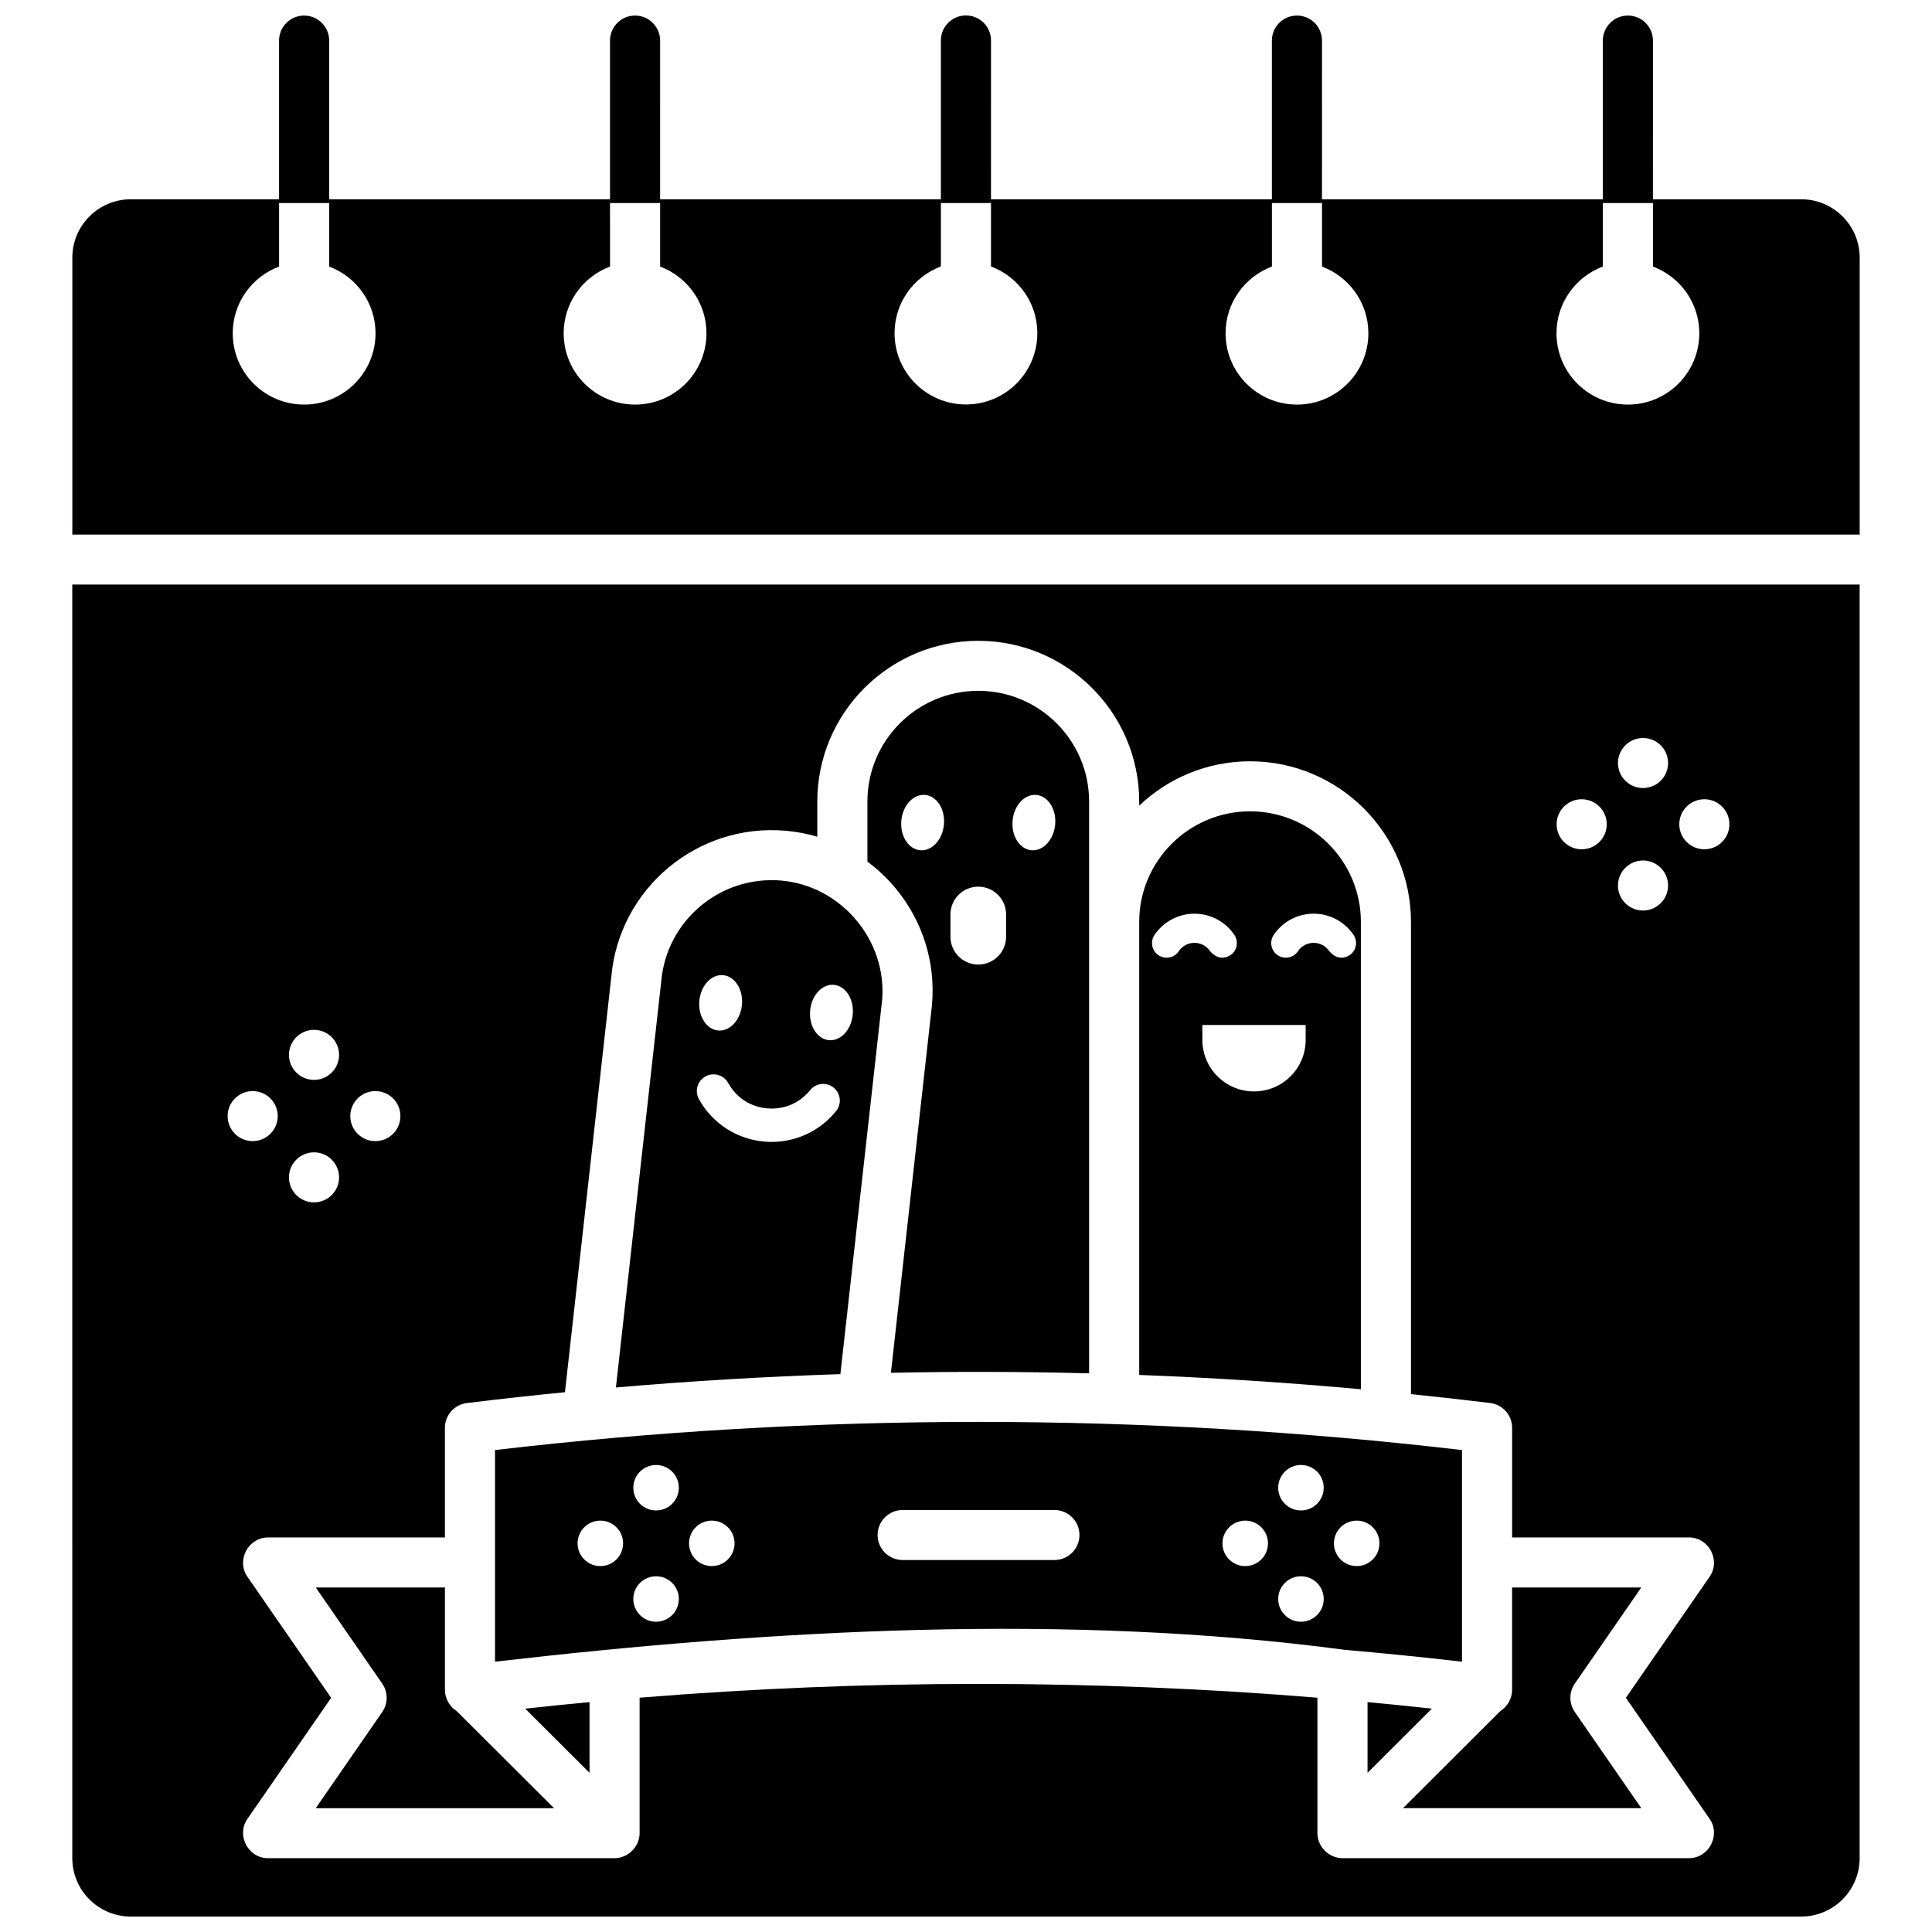 <?xml version="1.0" encoding="UTF-8"?>
<!-- Uploaded to: ICON Repo, www.iconrepo.com, Generator: ICON Repo Mixer Tools -->
<svg width="800px" height="800px" version="1.1" viewBox="144 144 512 512" xmlns="http://www.w3.org/2000/svg">
 <defs>
  <clipPath id="b">
   <path d="m163 148.09h474v137.91h-474z"/>
  </clipPath>
  <clipPath id="a">
   <path d="m163 298h474v353.9h-474z"/>
  </clipPath>
 </defs>
 <g clip-path="url(#b)">
  <path d="m621.34 196.81h-39.297l0.004-42.055c0-3.66-2.973-6.629-6.641-6.629-3.668 0-6.641 2.969-6.641 6.629v42.055h-74.426l0.004-42.055c0-3.66-2.973-6.629-6.641-6.629s-6.641 2.969-6.641 6.629v42.055h-74.441l0.004-42.086c0-3.66-2.973-6.629-6.641-6.629s-6.641 2.969-6.641 6.629v42.086h-74.406l0.004-42.055c0-3.66-2.973-6.629-6.641-6.629s-6.641 2.969-6.641 6.629v42.055h-74.426v-42.055c0-3.66-2.973-6.629-6.641-6.629-3.668 0-6.641 2.969-6.641 6.629v42.055h-39.289c-8.543 0-15.496 6.938-15.496 15.469v73.383h473.67v-73.383c0-8.531-6.949-15.469-15.496-15.469zm-396.74 54.41c-10.449 0-18.922-8.461-18.922-18.898 0-8.102 5.113-14.992 12.281-17.68v-16.828h13.277v16.832c7.172 2.688 12.285 9.578 12.285 17.68 0 10.434-8.469 18.895-18.922 18.895zm87.703 0c-10.449 0-18.922-8.461-18.922-18.898 0-8.102 5.113-14.992 12.285-17.68l-0.004-16.828h13.277v16.832c7.172 2.688 12.281 9.578 12.281 17.68 0.004 10.434-8.469 18.895-18.918 18.895zm87.684-0.031c-10.449 0-18.922-8.461-18.922-18.898 0-8.102 5.113-14.988 12.281-17.676v-16.801h13.277v16.801c7.172 2.688 12.281 9.578 12.281 17.676 0.004 10.438-8.465 18.898-18.918 18.898zm87.723 0.031c-10.449 0-18.922-8.461-18.922-18.898 0-8.102 5.113-14.992 12.281-17.68v-16.828h13.277v16.832c7.172 2.688 12.285 9.578 12.285 17.68 0 10.434-8.473 18.895-18.922 18.895zm87.699 0c-10.449 0-18.922-8.461-18.922-18.898 0-8.102 5.113-14.992 12.281-17.68l0.004-16.828h13.277v16.832c7.172 2.688 12.285 9.578 12.285 17.68-0.004 10.434-8.473 18.895-18.926 18.895z"/>
 </g>
 <path d="m227.68 564.7 17.613 25.473c1.566 2.266 1.566 5.266 0 7.535l-17.617 25.477h63.148l-25.816-25.75c-1.902-1.195-3.098-3.352-3.098-5.602v-27.133z"/>
 <path d="m377.77 409.06c1.352-15.871-10.863-30.32-26.707-31.699-16.129-1.402-30.41 10.551-31.824 26.66-0.004 0.051-0.008 0.105-0.016 0.156l-12 107.52c19.797-1.707 39.633-2.891 59.488-3.539zm-19.074 2.769c0.355-4.047 3.172-7.109 6.289-6.836 3.117 0.273 5.359 3.773 5.004 7.824-0.355 4.047-3.172 7.109-6.289 6.84-3.117-0.277-5.356-3.781-5.004-7.828zm-29.363-2.566c0.355-4.047 3.172-7.109 6.289-6.836 3.117 0.273 5.359 3.773 5.004 7.824-0.355 4.047-3.172 7.109-6.289 6.84-3.117-0.277-5.359-3.777-5.004-7.828zm36.254 29.172c-4.191 5.207-10.477 8.184-17.102 8.184-0.645 0-1.285-0.027-1.934-0.082-7.324-0.641-13.805-4.856-17.336-11.277-1.176-2.141-0.395-4.824 1.75-6 2.141-1.172 4.832-0.395 6.012 1.746 2.141 3.887 5.91 6.34 10.352 6.727 4.445 0.379 8.582-1.375 11.363-4.832 1.531-1.902 4.316-2.207 6.223-0.676 1.898 1.531 2.203 4.309 0.672 6.211z"/>
 <path d="m381.17 379.21c7.324 8.715 10.809 19.754 9.816 31.086-0.004 0.051-0.008 0.102-0.016 0.156l-10.867 97.352c17.504-0.363 35.016-0.312 52.52 0.145v-151.54c0-16.172-13.176-29.332-29.375-29.332-16.195 0-29.375 13.16-29.375 29.332v15.934c2.66 1.973 5.113 4.262 7.297 6.863zm31.172-17.707c0.355-4.047 3.172-7.109 6.289-6.84 3.117 0.273 5.359 3.773 5.004 7.824-0.355 4.047-3.172 7.109-6.289 6.84-3.117-0.273-5.359-3.773-5.004-7.824zm-16.461 24.832c0-4.062 3.301-7.359 7.371-7.359s7.371 3.297 7.371 7.359v5.922c0 4.062-3.301 7.359-7.371 7.359s-7.371-3.297-7.371-7.359zm-13.02-24.832c0.355-4.047 3.172-7.109 6.289-6.84 3.117 0.273 5.359 3.773 5.004 7.824-0.355 4.047-3.172 7.109-6.289 6.84-3.117-0.273-5.356-3.773-5.004-7.824z"/>
 <path d="m504.65 388.34c0-16.172-13.176-29.328-29.375-29.328-16.195 0-29.375 13.156-29.375 29.328v120.03c19.609 0.75 39.199 2.012 58.746 3.793v-123.82zm-44.113 5.531c-1.699 0-3.211 0.805-4.148 2.211-1.191 1.773-3.598 2.25-5.371 1.062-1.777-1.188-2.254-3.59-1.066-5.363 2.367-3.531 6.324-5.641 10.59-5.641 4.266 0 8.223 2.109 10.586 5.644 1.191 1.773 0.711 4.176-1.066 5.363-1.938 1.141-3.727 0.785-5.371-1.066-0.941-1.406-2.457-2.211-4.152-2.211zm29.477 25.703c0 7.547-6.129 13.664-13.688 13.664-7.559 0-13.688-6.117-13.688-13.664v-3.945h27.371zm11.629-22.43c-1.938 1.141-3.727 0.785-5.371-1.066-0.941-1.402-2.453-2.207-4.148-2.207-1.695 0-3.211 0.805-4.148 2.207-1.188 1.777-3.594 2.25-5.371 1.066-1.777-1.188-2.258-3.59-1.066-5.363 2.367-3.535 6.324-5.644 10.586-5.644 4.266 0 8.223 2.109 10.59 5.644 1.184 1.773 0.707 4.176-1.07 5.363z"/>
 <path d="m300.23 613.81v-18.734c-5.688 0.535-11.367 1.109-17.047 1.734z"/>
 <path d="m506.41 595.08v18.738l17.047-17.004c-5.68-0.625-11.359-1.203-17.047-1.734z"/>
 <g clip-path="url(#a)">
  <path d="m163.16 636.44c0 8.527 6.949 15.465 15.492 15.465h442.68c8.543 0 15.492-6.938 15.492-15.469v-337.52h-473.67zm432.51-280.63c3.668 0 6.641 2.969 6.641 6.629s-2.973 6.629-6.641 6.629-6.641-2.969-6.641-6.629c0.004-3.66 2.977-6.629 6.641-6.629zm-16.254-16.23c3.668 0 6.641 2.969 6.641 6.629s-2.973 6.629-6.641 6.629-6.641-2.969-6.641-6.629c0.004-3.66 2.973-6.629 6.641-6.629zm0 32.461c3.668 0 6.641 2.969 6.641 6.629 0 3.66-2.973 6.629-6.641 6.629s-6.641-2.969-6.641-6.629c0.004-3.66 2.973-6.629 6.641-6.629zm-16.254-16.23c3.668 0 6.641 2.969 6.641 6.629s-2.973 6.629-6.641 6.629c-3.668 0-6.641-2.969-6.641-6.629s2.973-6.629 6.641-6.629zm-295.42 160.01c8.648-1.059 17.309-2.012 25.977-2.867l12.293-110.16c2.09-23.352 22.797-40.68 46.199-38.633 2.875 0.25 5.676 0.785 8.383 1.574v-9.32c0-23.484 19.133-42.59 42.652-42.59 23.52 0 42.652 19.105 42.652 42.59v1.09c7.656-7.273 17.996-11.754 29.375-11.754 23.516 0 42.652 19.105 42.652 42.586v125.12c6.996 0.723 13.984 1.504 20.969 2.356 3.332 0.406 5.832 3.231 5.832 6.578v29.047h46.887c5.254 0 8.449 6.078 5.465 10.395l-22.199 32.102 22.199 32.105c2.984 4.32-0.207 10.395-5.465 10.395h-91.84c-3.609 0-6.641-3.031-6.641-6.633v-35.891c-59.75-4.875-119.88-4.875-179.63 0v35.891c0 3.59-3.035 6.633-6.641 6.633l-91.84 0.008c-5.258 0-8.449-6.078-5.465-10.395l22.199-32.105-22.199-32.102c-2.984-4.32 0.207-10.395 5.465-10.395h46.887v-29.047c0-3.352 2.504-6.176 5.832-6.582zm-24.27-82.668c3.668 0 6.641 2.969 6.641 6.629 0 3.66-2.973 6.629-6.641 6.629-3.668 0-6.641-2.969-6.641-6.629 0.004-3.66 2.973-6.629 6.641-6.629zm-16.254-16.23c3.668 0 6.641 2.969 6.641 6.629 0 3.66-2.973 6.629-6.641 6.629s-6.641-2.969-6.641-6.629c0-3.66 2.973-6.629 6.641-6.629zm0 32.461c3.668 0 6.641 2.969 6.641 6.629s-2.973 6.629-6.641 6.629-6.641-2.969-6.641-6.629 2.973-6.629 6.641-6.629zm-16.254-16.23c3.668 0 6.641 2.969 6.641 6.629 0 3.66-2.973 6.629-6.641 6.629-3.668 0-6.641-2.969-6.641-6.629 0-3.66 2.973-6.629 6.641-6.629z"/>
 </g>
 <path d="m578.96 623.18-17.617-25.477c-1.57-2.266-1.57-5.266 0-7.535l17.617-25.473h-34.238v27.133c0 2.25-1.195 4.398-3.098 5.602l-25.816 25.75z"/>
 <path d="m500.45 581.23c10.344 0.902 20.676 1.945 30.992 3.137v-56.09c-85.055-9.945-171.2-9.945-256.26 0v56.09c73.477-8.496 151.7-12.934 225.27-3.137zm3.086-34.25c3.332 0 6.031 2.695 6.031 6.023s-2.699 6.023-6.031 6.023c-3.332 0-6.031-2.695-6.031-6.023 0-3.324 2.699-6.023 6.031-6.023zm-14.77-14.746c3.332 0 6.031 2.695 6.031 6.023s-2.699 6.023-6.031 6.023-6.031-2.695-6.031-6.023c0-3.324 2.699-6.023 6.031-6.023zm0 29.492c3.332 0 6.031 2.695 6.031 6.023s-2.699 6.023-6.031 6.023-6.031-2.695-6.031-6.023c0-3.324 2.699-6.023 6.031-6.023zm-14.77-14.746c3.332 0 6.031 2.695 6.031 6.023s-2.699 6.023-6.031 6.023-6.031-2.695-6.031-6.023c0-3.324 2.703-6.023 6.031-6.023zm-170.9 12.047c-3.332 0-6.031-2.695-6.031-6.023s2.699-6.023 6.031-6.023c3.332 0 6.031 2.695 6.031 6.023s-2.699 6.023-6.031 6.023zm14.77 14.746c-3.332 0-6.031-2.695-6.031-6.023s2.699-6.023 6.031-6.023c3.332 0 6.031 2.695 6.031 6.023s-2.699 6.023-6.031 6.023zm0-29.492c-3.332 0-6.031-2.695-6.031-6.023s2.699-6.023 6.031-6.023c3.332 0 6.031 2.695 6.031 6.023 0 3.324-2.699 6.023-6.031 6.023zm14.766 14.746c-3.332 0-6.031-2.695-6.031-6.023s2.699-6.023 6.031-6.023c3.332 0 6.031 2.695 6.031 6.023 0.004 3.328-2.699 6.023-6.031 6.023zm43.941-8.234c0-3.66 2.973-6.629 6.641-6.629h40.215c3.668 0 6.641 2.969 6.641 6.629 0 3.66-2.973 6.629-6.641 6.629h-40.215c-3.672 0-6.641-2.965-6.641-6.629z"/>
</svg>